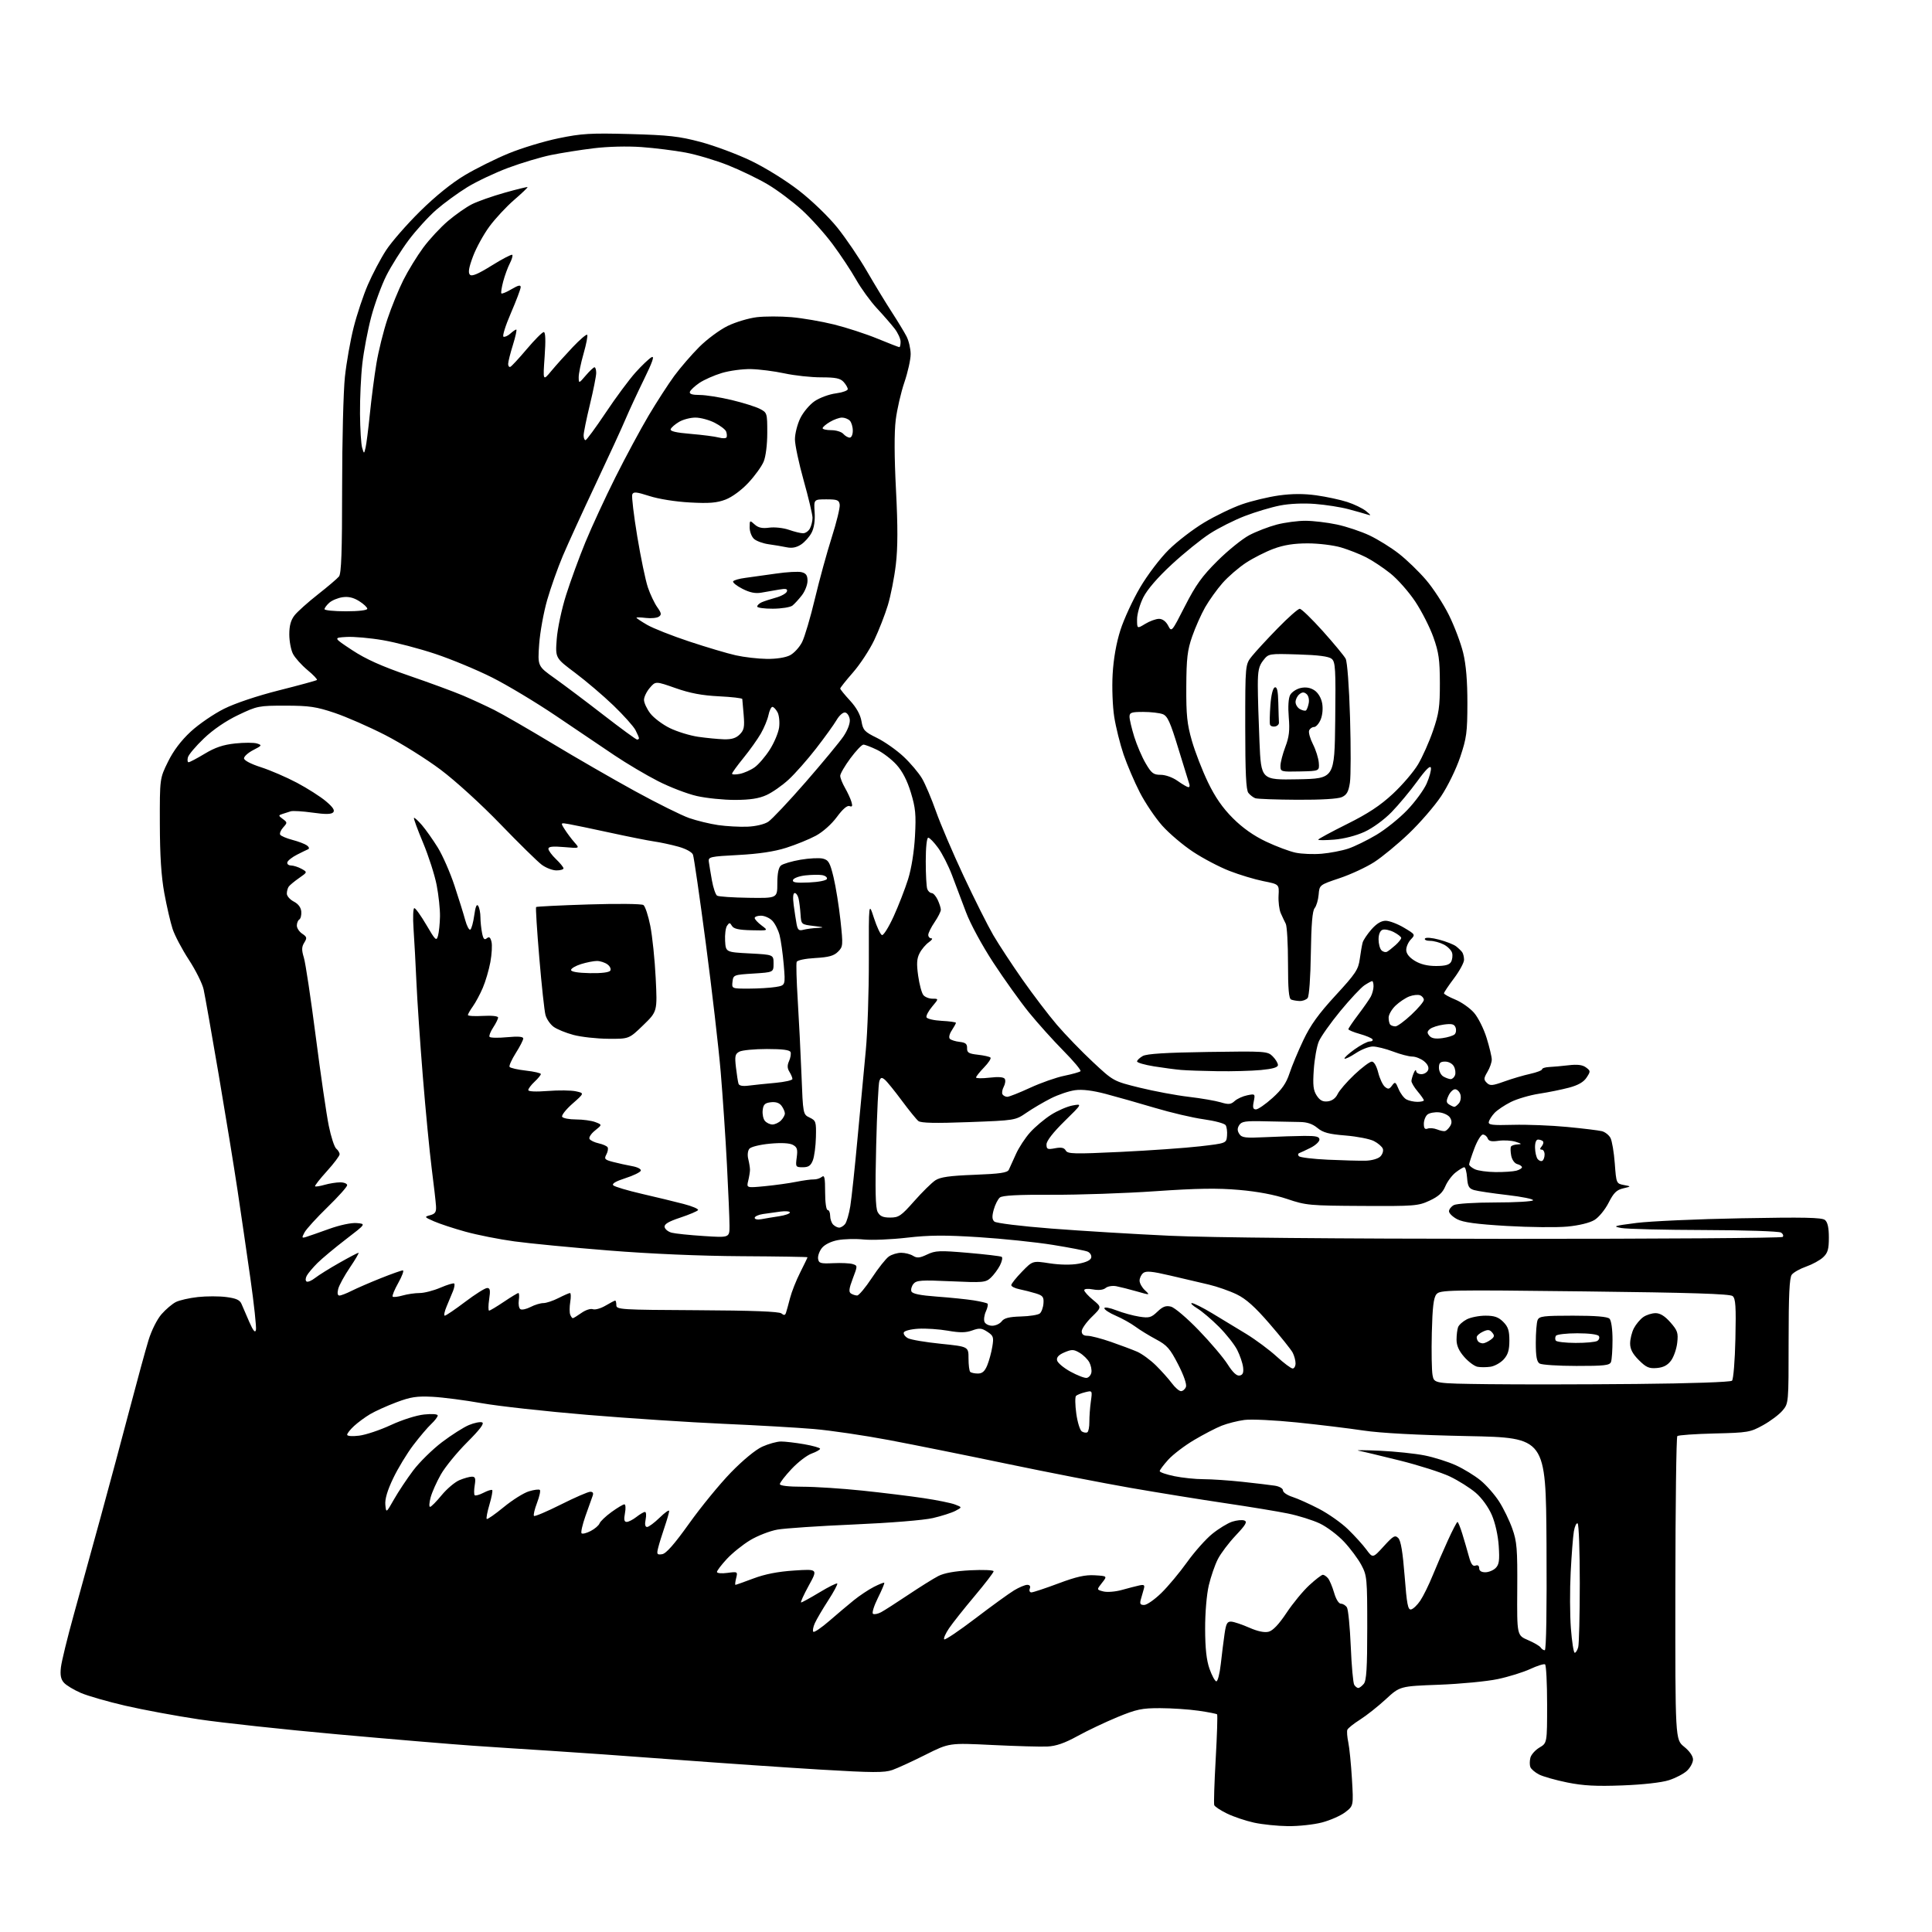 <?xml version="1.0" encoding="UTF-8" standalone="no"?>
<svg 
  version="1.1" 
  xmlns="http://www.w3.org/2000/svg" 
  xmlns:xlink="http://www.w3.org/1999/xlink" 
  xmlns:svg="http://www.w3.org/2000/svg"
  xmlns:rdf="http://www.w3.org/1999/02/22-rdf-syntax-ns#"
  xmlns:cc="http://creativecommons.org/ns#"
  xmlns:dc="http://purl.org/dc/elements/1.1/"
  viewBox="0 0 768 768"
  width="768"
  height="768"
>
<style>svg {background-color: white; }</style>"
<path stroke="none" fill="black" fill-rule="evenodd" d="M512.04,725.92C507.89,725.88 501.80,725.25 498.50,724.53C495.20,723.81 490.38,722.19 487.79,720.93C485.20,719.67 482.90,718.16 482.68,717.57C482.46,716.98 482.72,708.72 483.26,699.21C483.80,689.69 484.05,681.72 483.81,681.48C483.57,681.24 480.26,680.59 476.44,680.04C472.62,679.49 465.76,679.03 461.19,679.02C453.92,679.00 451.80,679.45 444.19,682.58C439.41,684.56 432.27,687.94 428.33,690.11C423.21,692.93 419.79,694.11 416.33,694.27C413.67,694.40 403.81,694.12 394.41,693.66C377.33,692.82 377.33,692.82 367.93,697.53C362.77,700.13 356.83,702.85 354.75,703.59C351.57,704.71 346.99,704.69 326.23,703.45C312.63,702.63 286.43,700.84 268.00,699.45C249.57,698.07 227.53,696.50 219.00,695.98C210.47,695.45 196.53,694.54 188.00,693.95C179.47,693.36 155.18,691.32 134.02,689.41C112.86,687.50 88.11,684.82 79.02,683.46C69.93,682.10 56.80,679.66 49.83,678.05C42.86,676.44 34.90,674.15 32.15,672.97C29.40,671.78 26.38,669.97 25.44,668.93C24.19,667.55 23.86,665.91 24.22,662.77C24.49,660.42 26.77,651.08 29.29,642.00C31.81,632.92 36.64,615.38 40.03,603.00C43.42,590.62 48.62,571.27 51.58,560.00C54.54,548.73 57.90,536.44 59.05,532.70C60.25,528.80 62.46,524.41 64.22,522.40C65.91,520.47 68.47,518.31 69.90,517.58C71.33,516.86 75.28,515.96 78.69,515.59C82.09,515.22 87.19,515.22 90.02,515.60C93.95,516.12 95.37,516.78 96.03,518.39C96.50,519.55 97.88,522.75 99.10,525.50C100.66,529.05 101.43,529.97 101.74,528.67C101.98,527.67 100.99,518.44 99.53,508.17C98.07,497.90 95.76,482.07 94.40,473.00C93.04,463.93 89.66,443.23 86.90,427.00C84.13,410.77 81.45,395.60 80.94,393.29C80.43,390.97 77.79,385.68 75.08,381.53C72.37,377.38 69.45,371.85 68.60,369.24C67.75,366.63 66.27,360.23 65.31,355.00C64.10,348.34 63.57,340.12 63.54,327.48C63.50,309.47 63.50,309.47 66.77,302.83C68.93,298.42 71.99,294.38 75.82,290.83C79.00,287.89 84.95,283.81 89.05,281.76C93.52,279.53 102.30,276.59 111.00,274.40C118.97,272.39 125.72,270.55 125.98,270.31C126.25,270.06 124.55,268.27 122.20,266.33C119.86,264.38 117.28,261.50 116.47,259.94C115.66,258.38 115.00,254.89 115.00,252.18C115.00,248.70 115.61,246.49 117.10,244.59C118.26,243.12 122.43,239.39 126.35,236.31C130.28,233.23 134.06,230.01 134.75,229.16C135.69,227.99 136.00,219.37 136.00,193.85C136.00,175.27 136.50,155.45 137.11,149.79C137.72,144.13 139.27,135.31 140.57,130.19C141.86,125.06 144.41,117.41 146.24,113.18C148.07,108.95 151.32,102.79 153.46,99.50C155.60,96.20 161.69,89.22 166.98,84.00C173.06,78.00 179.60,72.72 184.72,69.67C189.17,67.01 197.03,63.10 202.17,60.99C207.31,58.87 216.24,56.16 222.01,54.97C231.22,53.07 234.70,52.86 250.50,53.29C265.81,53.71 270.00,54.18 278.50,56.44C284.00,57.91 293.00,61.26 298.50,63.90C304.21,66.64 312.41,71.73 317.60,75.76C322.78,79.78 329.36,86.14 332.86,90.49C336.25,94.70 341.54,102.50 344.62,107.82C347.71,113.14 352.14,120.44 354.47,124.02C356.80,127.61 359.45,131.97 360.36,133.72C361.26,135.47 362.00,138.64 362.00,140.78C362.00,142.91 360.88,147.94 359.51,151.97C358.14,156.00 356.59,162.71 356.07,166.90C355.45,171.83 355.49,181.63 356.17,194.79C356.92,209.35 356.90,217.72 356.11,224.42C355.51,229.55 354.07,236.85 352.92,240.63C351.77,244.41 349.33,250.65 347.50,254.50C345.66,258.35 341.88,264.11 339.08,267.31C336.29,270.50 334.00,273.38 334.00,273.70C334.00,274.02 335.75,276.17 337.89,278.49C340.45,281.27 342.00,284.07 342.45,286.68C343.05,290.27 343.63,290.89 348.62,293.34C351.65,294.83 356.39,298.16 359.15,300.74C361.91,303.32 365.23,307.25 366.53,309.47C367.83,311.68 370.31,317.55 372.06,322.50C373.80,327.45 378.74,339.02 383.05,348.22C387.35,357.41 392.66,367.98 394.84,371.72C397.02,375.45 402.25,383.41 406.45,389.41C410.66,395.41 416.83,403.51 420.16,407.41C423.50,411.31 429.91,417.94 434.42,422.15C442.60,429.79 442.60,429.79 453.05,432.37C458.80,433.78 467.55,435.42 472.50,436.00C477.45,436.58 483.19,437.57 485.25,438.19C488.39,439.14 489.28,439.05 490.81,437.67C491.81,436.76 494.06,435.74 495.82,435.39C498.94,434.76 498.99,434.81 498.38,437.88C497.89,440.28 498.10,441.00 499.27,441.00C500.10,441.00 503.05,438.96 505.82,436.47C509.55,433.12 511.31,430.58 512.58,426.72C513.52,423.85 516.00,417.90 518.09,413.50C520.93,407.50 524.13,403.06 530.88,395.72C538.89,387.03 539.96,385.42 540.53,381.22C540.88,378.62 541.40,375.68 541.67,374.68C541.95,373.69 543.53,371.32 545.19,369.43C547.22,367.13 549.08,366.01 550.85,366.02C552.31,366.03 555.57,367.26 558.10,368.77C562.60,371.44 562.66,371.54 560.85,373.42C559.83,374.48 559.00,376.36 559.00,377.59C559.00,379.06 560.16,380.56 562.37,381.92C564.62,383.31 567.42,384.00 570.82,384.00C574.49,384.00 576.16,383.54 576.82,382.36C577.32,381.45 577.52,379.86 577.24,378.82C576.97,377.77 575.48,376.26 573.92,375.46C572.37,374.66 569.93,374.00 568.49,374.00C567.06,374.00 566.13,373.59 566.44,373.09C566.77,372.56 569.13,372.74 572.06,373.52C574.84,374.25 577.87,375.45 578.81,376.17C579.74,376.90 580.83,377.95 581.23,378.50C581.64,379.05 581.98,380.41 581.98,381.53C581.99,382.64 580.20,385.95 578.00,388.88C575.80,391.81 574.00,394.49 574.00,394.85C574.01,395.21 576.02,396.33 578.48,397.34C580.94,398.35 584.29,400.70 585.93,402.57C587.57,404.44 589.83,408.95 590.95,412.59C592.08,416.23 593.00,420.11 593.00,421.20C593.00,422.30 592.23,424.50 591.28,426.09C589.78,428.64 589.75,429.17 591.03,430.44C592.31,431.69 593.21,431.62 598.00,429.90C601.02,428.81 605.64,427.45 608.25,426.88C610.86,426.30 613.00,425.49 613.00,425.06C613.00,424.64 614.24,424.23 615.75,424.16C617.26,424.10 620.75,423.78 623.50,423.46C627.05,423.04 629.06,423.29 630.44,424.31C632.30,425.69 632.31,425.88 630.69,428.35C629.53,430.13 627.33,431.39 623.74,432.35C620.86,433.12 615.49,434.21 611.81,434.77C608.13,435.34 603.07,436.82 600.57,438.07C598.07,439.32 595.16,441.28 594.09,442.42C593.02,443.56 592.00,445.16 591.82,445.96C591.55,447.17 593.16,447.37 601.50,447.14C607.00,446.99 616.67,447.37 622.99,447.98C629.31,448.58 635.51,449.34 636.77,449.66C638.02,449.97 639.56,451.18 640.18,452.33C640.80,453.49 641.57,458.05 641.90,462.46C642.49,470.41 642.53,470.49 645.50,471.06C648.50,471.62 648.50,471.62 645.22,472.40C642.62,473.01 641.44,474.18 639.44,478.12C638.05,480.86 635.54,483.92 633.82,484.96C631.95,486.10 627.67,487.15 623.10,487.58C618.92,487.98 608.08,487.87 599.00,487.34C586.86,486.62 581.64,485.91 579.25,484.66C577.46,483.72 576.00,482.30 576.00,481.51C576.00,480.72 576.87,479.60 577.93,479.04C579.01,478.46 586.29,478.00 594.38,478.00C602.35,478.00 609.12,477.61 609.41,477.14C609.70,476.67 605.12,475.73 599.22,475.05C593.32,474.37 587.38,473.48 586.00,473.08C583.93,472.47 583.45,471.63 583.19,468.17C583.02,465.88 582.52,464.00 582.08,464.00C581.63,464.00 580.07,464.94 578.61,466.09C577.15,467.24 575.31,469.73 574.52,471.61C573.47,474.12 571.81,475.63 568.29,477.27C563.76,479.38 562.30,479.49 541.50,479.38C520.54,479.27 519.13,479.14 511.72,476.63C506.68,474.93 499.95,473.65 492.57,473.01C483.97,472.25 475.87,472.38 459.35,473.52C447.33,474.35 428.81,474.99 418.20,474.94C404.66,474.87 398.47,475.20 397.46,476.03C396.68,476.68 395.58,478.85 395.03,480.84C394.29,483.52 394.35,484.75 395.27,485.59C395.96,486.22 405.88,487.44 418.00,488.38C429.82,489.30 450.98,490.58 465.00,491.23C480.94,491.97 531.22,492.43 599.17,492.46C658.93,492.48 708.19,492.14 708.64,491.70C709.08,491.25 708.78,490.47 707.97,489.96C707.16,489.45 693.52,489.00 677.50,488.96C661.55,488.92 646.70,488.56 644.50,488.15C640.89,487.49 641.46,487.30 650.50,486.14C656.00,485.44 674.77,484.60 692.21,484.28C717.13,483.82 724.26,483.97 725.46,484.97C726.52,485.84 727.00,488.04 727.00,491.95C727.00,496.59 726.58,498.05 724.72,499.79C723.47,500.97 720.43,502.63 717.97,503.49C715.51,504.35 712.94,505.80 712.25,506.72C711.33,507.94 711.00,514.88 711.00,533.11C711.00,557.81 711.00,557.85 708.58,560.72C707.25,562.30 703.77,564.92 700.83,566.54C695.76,569.35 694.82,569.51 681.50,569.83C673.80,570.02 667.17,570.48 666.76,570.87C666.36,571.26 666.01,598.56 665.98,631.54C665.93,691.50 665.93,691.50 669.46,694.35C671.60,696.07 673.00,698.07 673.00,699.42C673.00,700.65 671.93,702.66 670.62,703.89C669.31,705.12 666.05,706.82 663.37,707.67C660.46,708.60 653.02,709.43 644.91,709.73C634.48,710.13 629.38,709.85 622.98,708.56C618.40,707.63 613.35,706.20 611.77,705.38C610.19,704.56 608.65,703.24 608.34,702.45C608.03,701.65 608.04,699.98 608.35,698.74C608.66,697.50 610.29,695.67 611.96,694.68C615.00,692.89 615.00,692.89 615.00,677.50C615.00,669.04 614.63,661.89 614.18,661.61C613.73,661.33 611.08,662.16 608.29,663.46C605.50,664.75 599.68,666.56 595.36,667.47C591.04,668.38 580.52,669.39 572.00,669.71C556.50,670.29 556.50,670.29 550.88,675.47C547.79,678.32 543.19,681.96 540.65,683.57C538.10,685.18 535.83,687.00 535.59,687.62C535.35,688.25 535.52,690.50 535.97,692.63C536.42,694.76 537.07,701.31 537.42,707.18C538.05,717.86 538.05,717.86 534.74,720.39C532.91,721.78 528.76,723.61 525.50,724.46C522.24,725.31 516.19,725.96 512.04,725.92zM539.94,671.00C540.39,671.00 541.37,670.26 542.13,669.35C543.19,668.06 543.50,663.08 543.50,647.10C543.50,627.41 543.40,626.31 541.16,622.11C539.87,619.69 536.78,615.54 534.28,612.87C531.79,610.21 527.45,606.94 524.63,605.60C521.81,604.27 516.12,602.49 512.00,601.65C507.88,600.80 496.62,598.95 487.00,597.53C477.38,596.11 460.50,593.38 449.50,591.47C438.50,589.55 416.45,585.26 400.50,581.93C384.55,578.60 363.40,574.34 353.50,572.47C343.60,570.60 330.10,568.61 323.50,568.05C316.90,567.49 300.70,566.56 287.50,565.98C274.30,565.40 250.00,563.80 233.50,562.43C217.00,561.05 198.10,558.97 191.50,557.79C184.90,556.61 176.11,555.47 171.96,555.25C165.67,554.93 163.28,555.29 157.56,557.44C153.78,558.86 149.08,560.99 147.10,562.17C145.12,563.35 142.26,565.46 140.75,566.85C139.24,568.24 138.00,569.80 138.00,570.33C138.00,570.88 140.01,571.04 142.75,570.70C145.36,570.39 151.04,568.49 155.37,566.48C159.86,564.40 165.54,562.59 168.62,562.28C171.79,561.95 174.00,562.12 174.00,562.69C174.00,563.22 172.83,564.74 171.41,566.08C169.98,567.41 166.77,571.20 164.26,574.50C161.76,577.80 158.17,583.72 156.29,587.66C153.98,592.48 152.97,595.92 153.18,598.16C153.50,601.50 153.50,601.50 156.63,596.00C158.35,592.98 161.79,587.80 164.28,584.50C166.78,581.20 171.91,576.16 175.69,573.29C179.47,570.42 184.29,567.36 186.40,566.48C188.51,565.60 190.87,565.12 191.65,565.42C192.63,565.80 190.81,568.22 185.68,573.35C181.62,577.41 176.93,583.16 175.25,586.12C173.57,589.08 171.73,593.19 171.18,595.25C170.62,597.31 170.52,599.00 170.96,599.00C171.40,599.00 173.46,596.92 175.54,594.38C177.63,591.84 180.82,589.14 182.63,588.38C184.45,587.62 186.68,587.00 187.60,587.00C188.93,587.00 189.15,587.68 188.71,590.41C188.40,592.29 188.40,594.07 188.70,594.37C189.01,594.67 190.59,594.23 192.22,593.39C193.85,592.54 195.40,592.07 195.66,592.33C195.92,592.59 195.43,595.17 194.57,598.07C193.71,600.97 193.22,603.55 193.48,603.81C193.73,604.07 196.77,601.95 200.22,599.12C203.67,596.28 208.19,593.44 210.26,592.82C212.32,592.19 214.28,591.95 214.61,592.28C214.94,592.61 214.42,594.94 213.46,597.46C212.50,599.98 211.96,602.30 212.27,602.60C212.58,602.91 217.38,600.87 222.94,598.08C228.50,595.29 233.76,593.00 234.63,593.00C235.73,593.00 236.01,593.54 235.54,594.75C235.17,595.71 233.90,599.29 232.71,602.69C231.52,606.10 230.83,609.17 231.18,609.51C231.53,609.86 233.15,609.46 234.79,608.61C236.42,607.77 238.02,606.40 238.33,605.58C238.65,604.75 240.79,602.71 243.10,601.04C245.41,599.37 247.70,598.00 248.20,598.00C248.69,598.00 248.80,599.58 248.43,601.50C247.94,604.11 248.12,604.99 249.14,604.98C249.89,604.97 251.62,604.08 253.00,603.00C254.38,601.92 255.89,601.03 256.38,601.02C256.86,601.01 256.98,602.35 256.65,604.00C256.25,605.98 256.45,607.00 257.23,607.00C257.88,607.00 260.12,605.33 262.21,603.30C264.29,601.26 266.00,600.06 266.00,600.64C266.00,601.22 265.17,604.12 264.16,607.09C263.14,610.07 262.00,613.77 261.62,615.32C261.00,617.85 261.17,618.11 263.19,617.82C264.78,617.60 268.01,613.92 273.98,605.57C278.66,599.01 286.11,589.92 290.52,585.37C295.34,580.42 300.34,576.29 303.02,575.07C305.49,573.96 308.81,573.03 310.42,573.02C312.02,573.01 316.19,573.50 319.67,574.10C323.15,574.71 326.00,575.52 326.00,575.90C326.00,576.28 324.48,577.15 322.62,577.82C320.75,578.50 317.15,581.27 314.62,583.98C312.08,586.69 310.00,589.38 310.00,589.96C310.00,590.60 313.43,591.00 319.03,591.00C323.99,591.00 334.68,591.69 342.78,592.54C350.88,593.39 361.84,594.73 367.15,595.53C372.45,596.32 378.08,597.46 379.65,598.07C382.50,599.16 382.50,599.16 379.81,600.58C378.33,601.36 374.28,602.66 370.81,603.46C367.18,604.30 353.87,605.38 339.50,606.00C325.75,606.59 312.04,607.51 309.04,608.04C306.04,608.57 301.16,610.47 298.20,612.25C295.24,614.04 291.06,617.40 288.91,619.73C286.76,622.05 285.00,624.37 285.00,624.88C285.00,625.39 286.87,625.56 289.15,625.25C293.22,624.71 293.28,624.74 292.63,627.35C292.26,628.81 292.14,630.00 292.36,630.00C292.58,630.00 295.79,628.86 299.49,627.47C304.08,625.74 309.24,624.73 315.68,624.31C325.13,623.69 325.13,623.69 321.47,630.34C319.46,634.01 318.11,637.00 318.46,637.00C318.82,637.00 322.09,635.20 325.73,633.01C329.37,630.81 332.56,629.22 332.81,629.48C333.07,629.73 331.44,632.77 329.21,636.22C326.97,639.67 324.59,643.74 323.91,645.25C323.23,646.77 322.96,648.30 323.31,648.65C323.66,649.00 326.49,647.08 329.60,644.39C332.70,641.70 337.10,637.99 339.37,636.15C341.64,634.31 345.23,631.92 347.35,630.83C349.46,629.75 351.34,629.00 351.51,629.18C351.68,629.36 350.54,632.08 348.97,635.23C347.40,638.38 346.53,641.21 347.04,641.52C347.54,641.84 348.98,641.55 350.23,640.89C351.48,640.23 356.32,637.12 361.00,633.99C365.68,630.86 371.07,627.49 372.99,626.50C375.32,625.30 379.60,624.53 385.74,624.21C390.84,623.95 394.99,624.13 394.98,624.61C394.97,625.10 391.55,629.55 387.39,634.50C383.22,639.45 378.67,645.20 377.26,647.27C375.86,649.34 374.99,651.32 375.34,651.67C375.68,652.02 381.26,648.27 387.73,643.34C394.20,638.41 401.13,633.39 403.12,632.19C405.11,630.99 407.46,630.00 408.34,630.00C409.35,630.00 409.73,630.55 409.36,631.50C409.04,632.33 409.33,633.00 410.00,633.00C410.67,633.00 415.49,631.40 420.70,629.45C427.90,626.75 431.38,625.97 435.19,626.20C440.20,626.50 440.20,626.50 438.05,629.22C435.90,631.94 435.90,631.94 438.64,632.63C440.15,633.00 443.43,632.74 445.94,632.03C448.45,631.33 451.56,630.52 452.86,630.24C454.80,629.82 455.13,630.06 454.69,631.61C454.40,632.65 453.87,634.51 453.51,635.75C453.00,637.54 453.27,638.00 454.82,638.00C455.89,638.00 458.96,635.86 461.64,633.25C464.32,630.64 468.92,625.12 471.87,621.00C474.82,616.88 479.32,611.81 481.87,609.75C484.42,607.68 487.98,605.50 489.79,604.90C491.60,604.31 493.80,604.09 494.67,604.43C495.92,604.91 495.20,606.15 491.24,610.34C488.48,613.26 485.27,617.51 484.11,619.79C482.94,622.07 481.33,626.76 480.51,630.22C479.66,633.83 479.04,641.17 479.06,647.50C479.08,655.24 479.59,659.94 480.79,663.36C481.73,666.03 482.95,668.28 483.50,668.36C484.05,668.44 484.85,665.35 485.28,661.50C485.70,657.65 486.38,652.25 486.78,649.50C487.38,645.34 487.84,644.52 489.50,644.63C490.60,644.71 493.80,645.79 496.62,647.03C499.94,648.49 502.63,649.06 504.29,648.64C505.99,648.21 508.37,645.71 511.40,641.15C513.91,637.38 517.98,632.43 520.46,630.15C522.93,627.87 525.36,626.00 525.86,626.00C526.35,626.00 527.27,626.63 527.91,627.39C528.54,628.16 529.63,630.74 530.33,633.14C531.07,635.71 532.18,637.50 533.04,637.50C533.84,637.50 534.92,638.17 535.43,638.98C535.94,639.80 536.62,646.77 536.95,654.48C537.27,662.19 537.89,669.06 538.33,669.75C538.76,670.44 539.49,671.00 539.94,671.00zM625.98,657.00C626.41,657.00 627.04,655.99 627.37,654.75C627.70,653.51 627.98,642.06 627.99,629.31C627.99,616.55 627.61,605.88 627.13,605.58C626.65,605.28 625.98,606.72 625.63,608.77C625.29,610.82 624.72,618.12 624.37,625.00C624.01,631.88 624.05,641.89 624.45,647.25C624.86,652.61 625.54,657.00 625.98,657.00zM614.07,656.00C614.66,656.00 614.92,640.01 614.76,613.75C614.50,571.50 614.50,571.50 583.50,570.87C563.47,570.46 548.79,569.68 542.00,568.66C536.23,567.79 524.31,566.34 515.53,565.44C506.75,564.54 497.37,564.09 494.68,564.45C492.00,564.80 487.93,565.83 485.65,566.73C483.37,567.63 478.42,570.20 474.65,572.44C470.88,574.67 466.27,578.19 464.40,580.25C462.53,582.32 461.00,584.36 461.00,584.80C461.00,585.24 463.61,586.14 466.81,586.80C470.01,587.46 475.22,588.00 478.39,588.00C481.56,588.00 488.51,588.47 493.83,589.04C499.15,589.61 504.96,590.31 506.75,590.58C508.60,590.87 510.00,591.68 510.00,592.47C510.00,593.23 511.69,594.38 513.75,595.04C515.81,595.70 520.56,597.83 524.29,599.77C528.03,601.71 533.22,605.36 535.83,607.90C538.45,610.43 541.74,614.06 543.15,615.97C545.71,619.44 545.71,619.44 550.04,614.69C553.85,610.51 554.54,610.11 555.84,611.41C556.86,612.43 557.62,616.99 558.36,626.47C559.23,637.70 559.67,640.02 560.92,639.78C561.75,639.62 563.40,638.05 564.58,636.29C565.76,634.54 567.98,630.04 569.50,626.30C571.02,622.56 573.76,616.24 575.59,612.25C577.41,608.26 579.11,605.00 579.37,605.00C579.63,605.00 580.50,607.14 581.30,609.75C582.10,612.36 583.28,616.39 583.91,618.71C584.74,621.75 585.46,622.76 586.53,622.35C587.45,622.00 588.00,622.39 588.00,623.39C588.00,624.43 588.86,625.00 590.43,625.00C591.76,625.00 593.62,624.24 594.55,623.31C595.92,621.94 596.15,620.28 595.77,614.56C595.49,610.33 594.38,605.38 593.01,602.21C591.65,599.08 589.04,595.47 586.61,593.39C584.35,591.46 579.74,588.55 576.36,586.94C572.99,585.33 563.99,582.46 556.36,580.56C548.74,578.67 541.38,576.91 540.00,576.66C538.62,576.40 542.45,576.42 548.50,576.69C554.55,576.97 562.57,577.81 566.33,578.56C570.08,579.31 575.68,581.08 578.76,582.49C581.84,583.90 586.25,586.60 588.55,588.49C590.86,590.38 594.17,594.15 595.91,596.86C597.66,599.58 600.02,604.43 601.16,607.65C603.00,612.82 603.23,615.63 603.13,631.79C603.01,650.08 603.01,650.08 607.40,651.96C609.81,652.99 612.08,654.32 612.45,654.92C612.82,655.51 613.55,656.00 614.07,656.00zM432.24,569.35C432.70,569.07 433.06,567.19 433.04,565.17C433.03,563.15 433.29,559.53 433.63,557.11C434.24,552.72 434.24,552.72 431.37,553.43C429.79,553.82 428.16,554.47 427.74,554.88C427.32,555.29 427.36,558.45 427.84,561.91C428.31,565.37 429.31,568.57 430.05,569.03C430.79,569.49 431.78,569.64 432.24,569.35zM469.47,553.00C470.19,553.00 471.08,552.24 471.43,551.32C471.82,550.31 470.58,546.74 468.33,542.37C465.10,536.08 463.90,534.73 459.55,532.41C456.77,530.93 453.06,528.65 451.30,527.34C449.53,526.04 446.05,524.09 443.55,523.02C441.05,521.95 439.00,520.61 439.00,520.05C439.00,519.47 441.06,519.83 443.75,520.87C446.36,521.89 450.48,523.02 452.91,523.39C456.80,524.00 457.63,523.77 460.09,521.41C462.23,519.36 463.47,518.90 465.48,519.41C466.92,519.77 471.89,523.99 476.52,528.80C481.16,533.60 486.32,539.69 488.00,542.34C490.05,545.57 491.61,547.03 492.77,546.80C494.05,546.55 494.41,545.69 494.15,543.49C493.95,541.85 492.89,538.75 491.79,536.58C490.68,534.42 487.41,530.28 484.52,527.39C481.63,524.50 477.74,521.20 475.88,520.07C474.02,518.93 473.09,518.01 473.80,518.00C474.52,518.00 478.12,519.80 481.80,522.01C485.49,524.22 491.61,527.93 495.41,530.26C499.21,532.59 504.65,536.64 507.50,539.25C510.36,541.86 513.21,544.00 513.85,544.00C514.48,544.00 515.00,543.07 515.00,541.93C515.00,540.80 514.48,538.89 513.85,537.68C513.22,536.48 509.10,531.34 504.71,526.26C498.88,519.51 495.34,516.34 491.61,514.53C488.80,513.17 483.80,511.42 480.50,510.64C477.20,509.86 470.31,508.25 465.18,507.05C457.90,505.34 455.55,505.13 454.43,506.06C453.64,506.71 453.00,508.07 453.00,509.08C453.00,510.09 453.96,511.81 455.13,512.90C457.25,514.89 457.25,514.89 451.88,513.35C448.92,512.50 445.26,511.58 443.74,511.29C442.22,511.00 440.32,511.32 439.50,512.00C438.57,512.77 436.73,512.98 434.51,512.57C432.45,512.18 431.00,512.31 431.00,512.88C431.00,513.42 432.57,515.15 434.49,516.73C437.98,519.61 437.98,519.61 433.99,523.51C431.80,525.65 430.00,528.21 430.00,529.20C430.00,530.42 430.75,531.00 432.32,531.00C433.60,531.00 437.77,532.08 441.57,533.40C445.38,534.72 450.07,536.48 452.00,537.31C453.93,538.15 457.30,540.61 459.50,542.78C461.70,544.95 464.55,548.14 465.83,549.86C467.11,551.59 468.74,553.00 469.47,553.00zM650.50,550.15C671.96,549.95 687.92,549.40 688.50,548.85C689.05,548.33 689.66,540.86 689.85,532.16C690.14,519.33 689.93,516.19 688.75,515.21C687.69,514.33 672.24,513.84 629.90,513.35C575.29,512.71 572.43,512.77 571.00,514.49C569.87,515.85 569.42,519.65 569.17,529.81C568.99,537.25 569.12,544.82 569.46,546.64C570.08,549.96 570.08,549.96 591.79,550.23C603.73,550.38 630.15,550.34 650.50,550.15zM431.99,547.73C432.81,547.59 433.64,546.64 433.84,545.61C434.04,544.58 433.67,542.75 433.02,541.54C432.37,540.33 430.64,538.63 429.17,537.76C426.82,536.37 426.07,536.35 423.17,537.57C420.89,538.53 419.95,539.52 420.19,540.73C420.37,541.71 422.77,543.73 425.51,545.24C428.26,546.75 431.17,547.87 431.99,547.73zM388.72,546.00C390.47,546.00 391.46,545.13 392.44,542.75C393.17,540.96 394.09,537.62 394.46,535.32C395.09,531.54 394.90,530.98 392.49,529.40C390.22,527.92 389.34,527.84 386.48,528.87C383.94,529.79 381.61,529.82 376.81,528.98C373.33,528.37 368.05,528.02 365.07,528.19C362.05,528.36 359.49,529.02 359.27,529.68C359.05,530.33 359.80,531.36 360.92,531.96C362.05,532.56 367.92,533.56 373.98,534.17C385.00,535.30 385.00,535.30 385.00,539.98C385.00,542.56 385.30,544.97 385.67,545.33C386.03,545.70 387.41,546.00 388.72,546.00zM592.50,543.30C590.85,543.54 588.51,543.55 587.30,543.31C586.09,543.07 583.72,541.31 582.05,539.40C579.94,537.00 579.00,534.89 579.00,532.55C579.00,530.69 579.28,528.44 579.62,527.54C579.96,526.65 581.52,525.27 583.07,524.46C584.63,523.66 587.97,523.00 590.50,523.00C594.04,523.00 595.65,523.56 597.55,525.45C599.50,527.40 600.00,528.93 600.00,532.90C600.00,536.67 599.45,538.49 597.75,540.37C596.51,541.73 594.15,543.05 592.50,543.30zM658.61,543.81C655.52,544.07 654.36,543.56 651.46,540.66C648.98,538.18 648.00,536.31 648.00,534.05C648.00,532.32 648.67,529.60 649.49,528.01C650.32,526.42 651.99,524.42 653.22,523.56C654.44,522.70 656.65,522.00 658.12,522.00C659.95,522.00 661.81,523.16 664.01,525.66C666.86,528.91 667.17,529.83 666.72,533.78C666.45,536.23 665.34,539.41 664.26,540.86C662.88,542.72 661.21,543.59 658.61,543.81zM626.64,542.98C619.41,542.98 612.83,542.54 612.00,542.02C610.89,541.32 610.50,539.18 610.50,533.79C610.50,529.78 610.82,525.71 611.22,524.75C611.85,523.21 613.51,523.00 625.27,523.00C634.30,523.00 638.99,523.39 639.80,524.20C640.51,524.91 641.00,528.34 641.00,532.62C641.00,536.59 640.73,540.55 640.39,541.42C639.88,542.75 637.71,543.00 626.64,542.98zM589.48,534.00C590.10,534.00 591.47,533.37 592.52,532.61C594.08,531.47 594.20,530.94 593.18,529.72C592.18,528.51 591.45,528.44 589.48,529.36C588.12,529.99 587.01,530.99 587.01,531.58C587.00,532.18 587.30,532.97 587.67,533.33C588.03,533.70 588.85,534.00 589.48,534.00zM626.30,533.83C630.32,533.85 634.20,533.49 634.93,533.04C635.66,532.59 635.95,531.72 635.57,531.11C635.16,530.45 631.70,530.00 627.00,530.00C622.66,530.00 618.84,530.45 618.50,531.00C618.16,531.55 618.13,532.41 618.44,532.90C618.75,533.40 622.28,533.82 626.30,533.83zM394.41,527.00C395.77,527.00 397.47,526.21 398.19,525.25C399.17,523.95 401.11,523.46 405.81,523.32C409.28,523.23 412.67,522.69 413.34,522.13C414.01,521.57 414.67,519.78 414.79,518.14C414.99,515.57 414.57,515.02 411.76,514.15C409.97,513.60 407.04,512.85 405.25,512.49C403.46,512.13 402.00,511.40 402.00,510.86C402.00,510.32 403.91,507.92 406.25,505.52C410.50,501.15 410.50,501.15 417.24,502.19C421.36,502.82 425.84,502.88 428.73,502.35C431.83,501.78 433.58,500.93 433.79,499.87C433.96,498.98 433.29,497.92 432.30,497.52C431.31,497.12 425.10,495.92 418.50,494.86C411.90,493.79 398.70,492.41 389.18,491.80C375.54,490.93 369.44,490.97 360.52,492.00C354.28,492.72 346.55,493.04 343.34,492.72C340.13,492.39 335.49,492.51 333.04,492.97C330.35,493.48 327.84,494.71 326.74,496.07C325.73,497.32 325.04,499.25 325.20,500.37C325.47,502.17 326.13,502.37 331.24,502.13C334.39,501.98 337.87,502.14 338.96,502.49C340.94,503.12 340.94,503.14 338.99,508.26C337.49,512.22 337.32,513.59 338.27,514.19C338.95,514.62 340.05,514.98 340.73,514.98C341.40,514.99 344.04,511.84 346.58,507.99C349.12,504.13 352.15,500.31 353.32,499.49C354.49,498.67 356.70,498.00 358.24,498.00C359.77,498.00 361.90,498.54 362.96,499.21C364.53,500.19 365.59,500.09 368.55,498.68C371.82,497.12 373.48,497.05 384.78,498.02C391.70,498.62 397.73,499.33 398.18,499.61C398.63,499.89 398.31,501.42 397.49,503.03C396.66,504.63 395.01,506.84 393.83,507.94C391.82,509.81 390.77,509.91 378.08,509.33C366.24,508.79 364.31,508.92 363.13,510.34C362.39,511.24 362.01,512.59 362.30,513.34C362.67,514.30 365.74,514.93 372.41,515.42C377.69,515.80 384.26,516.48 387.02,516.91C389.78,517.35 392.27,517.94 392.56,518.22C392.84,518.51 392.55,519.90 391.91,521.31C391.26,522.72 391.01,524.58 391.34,525.44C391.67,526.30 393.05,527.00 394.41,527.00zM227.70,524.00C227.97,524.00 229.51,523.06 231.13,521.91C232.76,520.75 234.78,520.09 235.67,520.43C236.55,520.76 238.81,520.13 240.69,519.02C242.57,517.91 244.31,517.00 244.56,517.00C244.80,517.00 245.00,517.83 245.00,518.84C245.00,520.57 246.69,520.68 277.14,520.83C299.09,520.94 309.72,521.35 310.63,522.11C311.64,522.95 312.09,522.88 312.44,521.86C312.69,521.11 313.42,518.49 314.05,516.03C314.68,513.56 316.50,508.96 318.10,505.80C319.69,502.64 321.00,499.93 321.00,499.78C321.00,499.63 309.18,499.44 294.75,499.36C278.31,499.27 258.60,498.42 242.00,497.09C227.43,495.93 210.55,494.30 204.50,493.47C198.45,492.65 189.68,490.91 185.00,489.61C180.32,488.32 174.70,486.46 172.50,485.49C168.65,483.80 168.59,483.71 171.00,483.06C173.01,482.52 173.47,481.81 173.32,479.44C173.23,477.82 172.46,471.10 171.61,464.50C170.77,457.90 169.18,441.48 168.09,428.00C167.00,414.52 165.85,397.65 165.54,390.50C165.22,383.35 164.71,373.79 164.39,369.25C164.08,364.71 164.22,361.00 164.70,361.00C165.19,361.00 167.35,364.02 169.51,367.71C173.11,373.86 173.49,374.21 174.12,371.96C174.49,370.61 174.85,367.18 174.90,364.34C174.96,361.50 174.36,355.87 173.58,351.84C172.79,347.80 170.36,340.23 168.17,335.00C165.98,329.77 164.35,325.33 164.55,325.12C164.75,324.92 166.17,326.20 167.71,327.98C169.24,329.76 172.08,333.78 174.02,336.90C175.95,340.03 178.94,346.84 180.66,352.04C182.38,357.24 184.31,363.43 184.94,365.78C185.58,368.13 186.48,369.82 186.96,369.53C187.43,369.24 188.13,366.69 188.52,363.87C189.00,360.38 189.50,359.18 190.10,360.12C190.58,360.88 190.98,362.91 190.98,364.62C190.99,366.34 191.28,369.16 191.63,370.89C192.10,373.27 192.56,373.78 193.51,372.99C194.45,372.21 194.92,372.56 195.37,374.35C195.71,375.67 195.50,379.31 194.93,382.44C194.35,385.57 193.00,390.17 191.92,392.68C190.85,395.18 189.08,398.49 187.99,400.02C186.89,401.55 186.00,403.12 186.00,403.49C186.00,403.87 188.70,404.03 192.00,403.84C195.57,403.64 198.00,403.91 198.00,404.50C197.99,405.05 197.12,406.82 196.05,408.44C194.99,410.05 194.33,411.72 194.59,412.15C194.85,412.57 197.98,412.65 201.53,412.31C205.97,411.90 208.00,412.06 208.00,412.82C208.00,413.43 206.66,416.04 205.03,418.61C203.40,421.19 202.29,423.66 202.56,424.10C202.84,424.54 205.75,425.21 209.03,425.58C212.31,425.95 215.00,426.57 215.00,426.95C215.00,427.34 213.88,428.71 212.50,430.00C211.12,431.29 210.00,432.78 210.00,433.32C210.00,433.91 212.99,434.05 217.75,433.68C222.01,433.34 227.04,433.40 228.91,433.81C232.32,434.55 232.32,434.55 227.57,438.73C224.96,441.03 223.12,443.38 223.47,443.95C223.83,444.53 226.31,445.00 228.99,445.00C231.68,445.00 235.11,445.47 236.64,446.05C239.40,447.10 239.40,447.10 236.54,449.39C234.97,450.64 233.98,452.16 234.35,452.76C234.72,453.36 236.36,454.14 238.00,454.50C239.64,454.86 241.23,455.56 241.53,456.06C241.84,456.55 241.62,457.85 241.03,458.94C240.09,460.70 240.39,461.03 243.74,461.90C245.81,462.44 249.21,463.18 251.29,463.56C253.43,463.94 254.93,464.73 254.72,465.37C254.52,465.99 251.76,467.33 248.58,468.35C244.77,469.57 243.14,470.54 243.79,471.19C244.33,471.73 249.44,473.25 255.14,474.57C260.84,475.88 268.31,477.69 271.74,478.59C275.17,479.48 277.76,480.58 277.48,481.03C277.20,481.48 274.03,482.82 270.43,484.02C265.68,485.60 263.97,486.63 264.20,487.78C264.36,488.65 265.62,489.65 267.00,490.02C268.38,490.38 274.11,490.98 279.75,491.34C290.00,492.01 290.00,492.01 289.99,487.26C289.99,484.64 289.53,473.73 288.97,463.00C288.42,452.27 287.29,435.62 286.48,426.00C285.66,416.38 283.00,393.43 280.57,375.00C278.14,356.57 275.84,340.71 275.47,339.75C275.07,338.72 272.66,337.40 269.64,336.56C266.81,335.78 262.48,334.84 260.00,334.49C257.52,334.13 249.65,332.56 242.50,331.00C235.35,329.45 227.99,327.91 226.14,327.59C222.77,327.00 222.77,327.00 224.52,329.75C225.48,331.26 227.22,333.57 228.38,334.89C230.50,337.27 230.50,337.27 224.25,336.73C219.71,336.34 218.00,336.52 218.00,337.41C218.00,338.08 219.35,339.92 221.00,341.50C222.65,343.08 224.00,344.74 224.00,345.19C224.00,345.63 222.74,346.00 221.19,346.00C219.65,346.00 217.02,344.99 215.35,343.75C213.68,342.51 206.31,335.27 198.96,327.66C191.33,319.75 181.13,310.46 175.17,305.98C169.43,301.67 159.51,295.47 153.12,292.19C146.73,288.92 137.68,284.95 133.00,283.38C125.71,280.93 122.94,280.52 113.50,280.51C102.86,280.50 102.25,280.62 94.71,284.22C89.80,286.56 84.74,290.01 81.06,293.53C77.84,296.60 74.98,299.98 74.70,301.05C74.42,302.12 74.54,303.00 74.97,303.00C75.40,303.00 78.29,301.48 81.38,299.62C85.50,297.13 88.71,296.05 93.47,295.54C97.03,295.16 100.94,295.16 102.16,295.55C104.24,296.21 104.15,296.38 100.69,298.15C98.66,299.20 97.00,300.67 97.00,301.44C97.00,302.27 99.70,303.69 103.75,304.99C107.46,306.18 113.90,308.97 118.06,311.17C122.22,313.38 127.40,316.68 129.56,318.51C132.39,320.90 133.20,322.15 132.43,322.94C131.66,323.73 129.32,323.75 124.23,323.03C120.31,322.48 116.41,322.24 115.55,322.51C114.70,322.78 113.21,323.26 112.25,323.57C110.62,324.10 110.63,324.24 112.42,325.56C114.26,326.91 114.26,327.05 112.57,328.92C111.60,330.00 111.07,331.30 111.39,331.81C111.70,332.33 113.89,333.25 116.23,333.87C118.58,334.48 121.17,335.47 122.00,336.06C122.83,336.67 123.06,337.34 122.50,337.58C121.95,337.81 119.95,338.79 118.06,339.75C116.17,340.71 114.44,342.06 114.23,342.75C114.01,343.44 114.66,344.02 115.67,344.04C116.67,344.05 118.57,344.66 119.87,345.38C122.24,346.70 122.24,346.70 118.87,349.05C117.02,350.34 115.17,351.88 114.77,352.45C114.36,353.03 114.02,354.28 114.02,355.22C114.01,356.17 115.25,357.59 116.77,358.38C118.57,359.31 119.62,360.72 119.76,362.36C119.87,363.76 119.53,365.17 118.98,365.51C118.44,365.84 118.00,366.94 118.00,367.94C118.00,368.94 118.96,370.39 120.14,371.17C122.02,372.42 122.11,372.85 120.95,374.71C119.90,376.40 119.86,377.62 120.79,380.67C121.44,382.77 123.56,396.88 125.51,412.00C127.46,427.12 129.79,443.10 130.69,447.50C131.58,451.90 132.92,456.00 133.66,456.61C134.40,457.22 135.00,458.23 135.00,458.85C135.00,459.47 132.72,462.50 129.93,465.58C127.14,468.66 125.03,471.36 125.24,471.58C125.46,471.79 127.17,471.52 129.06,470.98C130.94,470.44 133.73,470.00 135.24,470.00C136.76,470.00 138.00,470.51 138.00,471.14C138.00,471.77 134.47,475.71 130.16,479.90C125.85,484.09 121.75,488.59 121.05,489.91C119.90,492.06 119.95,492.24 121.64,491.72C122.66,491.41 126.79,489.97 130.81,488.52C135.13,486.97 139.64,486.01 141.81,486.19C145.50,486.50 145.50,486.50 137.50,492.64C133.10,496.02 128.01,500.26 126.19,502.07C124.37,503.88 122.46,506.15 121.94,507.12C121.40,508.13 121.37,509.11 121.88,509.43C122.37,509.73 123.90,509.08 125.28,507.99C126.67,506.90 130.98,504.21 134.87,502.01C138.76,499.80 142.19,498.00 142.51,498.00C142.82,498.00 141.28,500.64 139.09,503.87C136.90,507.10 134.81,510.92 134.44,512.37C134.02,514.07 134.19,515.00 134.93,515.00C135.56,515.00 137.75,514.15 139.79,513.12C141.83,512.09 147.02,509.84 151.33,508.12C155.63,506.40 159.59,505.00 160.13,505.00C160.67,505.00 159.86,507.23 158.34,509.94C156.81,512.66 155.80,515.13 156.09,515.43C156.39,515.72 158.17,515.52 160.06,514.98C161.94,514.44 164.98,514.00 166.81,514.00C168.63,514.00 172.36,513.04 175.10,511.86C177.83,510.69 180.28,509.95 180.56,510.23C180.83,510.50 180.63,511.80 180.12,513.11C179.60,514.43 178.45,517.19 177.57,519.25C176.69,521.31 176.35,523.00 176.81,523.00C177.27,523.00 180.92,520.52 184.91,517.50C188.90,514.48 192.83,512.00 193.65,512.00C194.83,512.00 194.99,512.89 194.45,516.50C194.08,518.98 194.07,521.00 194.43,521.00C194.79,521.00 197.42,519.42 200.28,517.50C203.13,515.58 205.74,514.00 206.06,514.00C206.39,514.00 206.46,515.30 206.23,516.88C206.00,518.47 206.29,520.06 206.87,520.42C207.46,520.79 209.28,520.39 210.92,519.54C212.56,518.69 214.84,518.00 215.99,518.00C217.14,518.00 219.84,517.10 222.00,516.00C224.16,514.90 226.22,514.00 226.59,514.00C226.96,514.00 227.00,515.60 226.68,517.56C226.37,519.51 226.36,521.76 226.66,522.56C226.96,523.35 227.43,524.00 227.70,524.00zM333.58,488.00C334.23,488.00 335.28,487.37 335.91,486.60C336.55,485.84 337.49,482.62 338.01,479.45C338.52,476.29 339.83,463.98 340.92,452.10C342.01,440.22 343.47,424.65 344.17,417.50C344.86,410.35 345.41,394.15 345.38,381.50C345.33,358.50 345.33,358.50 347.41,364.93C348.56,368.46 349.99,371.51 350.60,371.71C351.20,371.90 353.29,368.56 355.24,364.28C357.19,360.00 359.77,353.35 360.98,349.50C362.31,345.23 363.38,338.55 363.72,332.38C364.19,323.79 363.94,321.17 362.09,315.09C360.64,310.30 358.74,306.61 356.39,304.01C354.46,301.87 350.96,299.19 348.62,298.06C346.28,296.93 343.85,296.00 343.22,296.00C342.58,296.00 340.25,298.46 338.03,301.46C335.81,304.46 334.00,307.58 334.00,308.40C334.00,309.22 334.85,311.37 335.90,313.19C336.94,315.01 338.10,317.51 338.46,318.74C338.97,320.45 338.78,320.85 337.69,320.44C336.77,320.08 334.97,321.64 332.68,324.75C330.58,327.61 327.12,330.70 324.30,332.22C321.66,333.64 316.35,335.80 312.50,337.02C307.77,338.52 301.61,339.44 293.50,339.87C282.26,340.46 281.52,340.63 281.76,342.50C281.91,343.60 282.46,346.94 282.99,349.93C283.52,352.91 284.45,355.66 285.06,356.04C285.67,356.42 291.31,356.80 297.59,356.89C309.00,357.06 309.00,357.06 309.00,351.15C309.00,347.21 309.48,344.84 310.45,344.04C311.25,343.38 314.75,342.35 318.23,341.75C321.71,341.16 325.71,340.96 327.14,341.32C329.36,341.88 329.95,342.91 331.35,348.73C332.25,352.46 333.48,360.17 334.10,365.87C335.17,375.83 335.13,376.32 333.11,378.33C331.48,379.96 329.44,380.52 324.07,380.83C320.08,381.05 316.94,381.71 316.69,382.38C316.44,383.01 316.63,389.83 317.11,397.52C317.59,405.21 318.26,418.59 318.60,427.25C319.21,442.99 319.21,442.99 321.86,444.26C324.34,445.46 324.49,445.92 324.34,452.02C324.26,455.58 323.71,459.74 323.12,461.25C322.29,463.38 321.39,464.00 319.12,464.00C316.29,464.00 316.21,463.87 316.71,460.10C317.15,456.86 316.88,456.01 315.16,455.09C313.84,454.38 310.54,454.21 306.05,454.63C302.10,455.00 298.52,455.88 297.89,456.64C297.24,457.42 297.05,459.15 297.45,460.74C297.82,462.26 298.13,464.18 298.13,465.00C298.13,465.82 297.81,467.79 297.43,469.37C296.72,472.23 296.72,472.23 304.11,471.52C308.18,471.12 313.75,470.35 316.50,469.79C319.25,469.24 322.38,468.81 323.45,468.84C324.53,468.88 325.99,468.42 326.70,467.83C327.74,466.97 328.00,468.16 328.00,473.88C328.00,477.96 328.43,481.00 329.00,481.00C329.55,481.00 330.00,482.04 330.00,483.30C330.00,484.56 330.54,486.14 331.20,486.80C331.86,487.46 332.93,488.00 333.58,488.00zM302.75,484.63C304.26,484.34 307.41,483.82 309.75,483.47C312.09,483.11 314.00,482.44 314.00,481.97C314.00,481.51 312.31,481.35 310.25,481.62C308.19,481.89 305.04,482.33 303.25,482.60C301.46,482.87 300.00,483.56 300.00,484.12C300.00,484.71 301.18,484.93 302.75,484.63zM353.86,484.00C357.27,484.00 358.22,483.35 363.43,477.45C366.61,473.85 370.38,470.14 371.81,469.20C373.79,467.90 377.46,467.38 387.35,467.00C397.51,466.61 400.45,466.18 401.02,465.00C401.41,464.18 402.69,461.38 403.84,458.79C404.99,456.20 407.55,452.29 409.52,450.11C411.49,447.93 415.22,444.79 417.80,443.15C420.39,441.50 424.25,439.83 426.38,439.44C430.26,438.73 430.26,438.73 423.13,445.73C418.62,450.16 416.00,453.54 416.00,454.92C416.00,456.85 416.38,457.02 419.40,456.45C421.91,455.98 423.02,456.22 423.66,457.36C424.42,458.72 426.97,458.78 445.51,457.90C457.05,457.34 471.23,456.35 477.00,455.68C487.50,454.46 487.50,454.46 487.76,451.48C487.90,449.84 487.66,447.95 487.21,447.27C486.77,446.59 482.86,445.54 478.52,444.94C474.18,444.34 465.43,442.29 459.07,440.39C452.71,438.50 443.94,436.01 439.58,434.86C434.31,433.47 430.22,432.97 427.34,433.37C424.96,433.69 420.65,435.15 417.76,436.61C414.87,438.07 410.50,440.64 408.05,442.32C403.60,445.37 403.60,445.37 385.05,446.06C371.84,446.56 366.09,446.43 365.08,445.63C364.30,445.01 361.32,441.34 358.46,437.48C355.60,433.62 352.58,429.90 351.75,429.21C350.50,428.17 350.11,428.26 349.56,429.71C349.19,430.68 348.61,442.29 348.29,455.52C347.85,473.16 348.01,480.15 348.88,481.78C349.79,483.47 350.97,484.00 353.86,484.00zM594.50,465.92C597.80,465.95 601.51,465.70 602.75,465.37C603.99,465.04 605.00,464.42 605.00,464.00C605.00,463.58 604.16,463.01 603.14,462.75C602.07,462.47 601.05,461.04 600.73,459.39C600.43,457.81 600.39,456.17 600.65,455.76C600.91,455.34 602.10,454.96 603.31,454.91C605.08,454.84 604.92,454.65 602.50,453.88C600.85,453.36 597.80,453.18 595.72,453.48C592.91,453.89 591.80,453.65 591.37,452.52C591.05,451.68 590.19,451.00 589.46,451.00C588.74,451.00 587.21,453.49 586.07,456.54C584.93,459.58 584.00,462.44 584.00,462.88C584.00,463.33 585.01,464.18 586.25,464.78C587.49,465.38 591.20,465.89 594.50,465.92zM542.82,461.40C545.28,461.34 547.81,460.62 548.71,459.72C549.57,458.86 550.01,457.47 549.69,456.63C549.37,455.79 547.78,454.42 546.16,453.59C544.55,452.75 539.46,451.76 534.86,451.38C528.21,450.84 525.93,450.23 523.70,448.38C521.77,446.77 519.59,446.04 516.70,446.01C514.39,445.99 508.27,445.87 503.11,445.74C495.09,445.53 493.56,445.76 492.61,447.25C491.81,448.53 491.81,449.47 492.64,450.75C493.62,452.27 495.00,452.44 503.13,452.04C508.28,451.79 515.20,451.57 518.50,451.54C523.19,451.51 524.50,451.83 524.50,453.00C524.50,453.82 522.92,455.29 521.00,456.25C519.08,457.21 517.05,458.16 516.50,458.36C515.95,458.56 515.87,459.13 516.33,459.61C516.78,460.10 521.96,460.73 527.83,461.00C533.70,461.27 540.44,461.45 542.82,461.40zM613.11,461.43C613.60,461.13 614.00,460.01 614.00,458.94C614.00,457.87 613.49,457.00 612.88,457.00C612.05,457.00 612.05,456.65 612.87,455.66C613.48,454.92 613.69,454.02 613.32,453.66C612.96,453.30 612.10,453.00 611.40,453.00C610.62,453.00 610.16,454.26 610.20,456.25C610.23,458.04 610.71,460.06 611.24,460.74C611.78,461.42 612.63,461.73 613.11,461.43zM574.43,449.62C574.94,449.49 575.84,448.62 576.42,447.69C577.18,446.49 577.17,445.49 576.39,444.25C575.79,443.29 573.85,442.36 572.08,442.18C570.32,442.01 568.22,442.40 567.43,443.05C566.65,443.71 566.00,445.36 566.00,446.73C566.00,448.53 566.41,449.05 567.50,448.64C568.32,448.32 570.01,448.47 571.25,448.96C572.49,449.46 573.92,449.76 574.43,449.62zM307.05,447.00C308.04,447.00 309.56,446.29 310.43,445.43C311.29,444.56 312.00,443.30 312.00,442.62C312.00,441.94 311.42,440.58 310.70,439.61C309.84,438.42 308.41,437.94 306.45,438.16C304.06,438.44 303.44,439.03 303.18,441.31C303.00,442.86 303.39,444.77 304.05,445.56C304.71,446.35 306.06,447.00 307.05,447.00zM578.13,439.98C578.47,439.99 579.30,439.35 579.96,438.55C580.62,437.75 580.87,436.17 580.52,435.05C580.16,433.92 579.21,433.00 578.41,433.00C577.61,433.00 576.43,434.16 575.79,435.57C574.84,437.65 574.89,438.32 576.06,439.06C576.85,439.56 577.78,439.98 578.13,439.98zM527.81,437.81C529.52,437.61 530.93,436.57 531.72,434.92C532.39,433.50 535.41,430.01 538.41,427.17C541.42,424.33 544.53,422.00 545.32,422.00C546.19,422.00 547.20,423.74 547.86,426.36C548.46,428.76 549.66,431.30 550.51,432.01C551.80,433.08 552.28,433.00 553.36,431.52C554.55,429.90 554.76,430.01 555.96,432.91C556.68,434.65 558.08,436.51 559.07,437.04C560.06,437.57 562.02,438.00 563.43,438.00C564.85,438.00 566.00,437.73 566.00,437.39C566.00,437.06 564.88,435.45 563.50,433.82C562.12,432.18 561.03,430.32 561.07,429.67C561.11,429.03 561.53,427.60 562.00,426.50C562.47,425.40 562.89,425.06 562.93,425.75C562.97,426.44 563.91,427.00 565.03,427.00C566.15,427.00 567.35,426.25 567.70,425.34C568.10,424.28 567.51,423.02 566.06,421.84C564.80,420.83 562.71,420.00 561.40,420.00C560.09,420.00 556.65,419.10 553.76,418.00C550.87,416.90 547.25,416.00 545.73,416.00C544.20,416.00 541.16,417.19 538.96,418.65C536.76,420.10 534.74,421.08 534.48,420.81C534.22,420.55 535.99,418.91 538.42,417.17C540.84,415.43 543.57,414.00 544.47,414.00C545.38,414.00 545.88,413.61 545.58,413.14C545.29,412.66 543.01,411.70 540.53,411.01C538.04,410.31 536.00,409.46 536.00,409.12C536.01,408.78 537.77,406.18 539.92,403.34C542.07,400.50 544.32,397.27 544.92,396.16C545.51,395.04 546.00,393.20 546.00,392.07C546.00,390.93 545.76,390.00 545.46,390.00C545.17,390.00 543.80,390.74 542.41,391.65C541.03,392.56 536.71,397.17 532.81,401.90C528.92,406.63 525.07,412.07 524.26,413.98C523.44,415.90 522.54,420.94 522.25,425.19C521.82,431.42 522.05,433.43 523.42,435.52C524.68,437.44 525.82,438.04 527.81,437.81zM400.42,436.00C401.13,436.00 405.21,434.39 409.49,432.41C413.76,430.44 419.87,428.29 423.07,427.64C426.27,426.98 429.17,426.17 429.51,425.82C429.86,425.47 426.81,421.82 422.74,417.71C418.66,413.59 412.49,406.72 409.01,402.44C405.54,398.15 399.17,389.25 394.86,382.66C390.39,375.83 385.71,367.20 383.99,362.59C382.32,358.14 379.81,351.49 378.41,347.81C377.01,344.13 374.55,339.29 372.93,337.06C371.31,334.83 369.54,333.00 368.99,333.00C368.41,333.00 368.00,336.85 368.00,342.42C368.00,347.60 368.27,352.55 368.61,353.42C368.94,354.29 369.73,355.00 370.36,355.01C370.99,355.01 372.06,356.23 372.75,357.71C373.44,359.19 374.00,360.96 374.00,361.65C374.00,362.35 372.88,364.57 371.50,366.60C370.12,368.62 369.00,370.89 369.00,371.64C369.00,372.39 369.55,373.00 370.22,373.00C370.89,373.00 370.44,373.70 369.22,374.56C367.99,375.42 366.34,377.37 365.55,378.91C364.43,381.06 364.31,383.10 364.99,387.91C365.47,391.34 366.40,394.78 367.06,395.57C367.71,396.36 369.35,397.00 370.71,397.00C373.18,397.00 373.18,397.00 370.55,400.13C369.10,401.85 368.08,403.76 368.29,404.38C368.49,404.99 371.21,405.63 374.33,405.80C377.45,405.96 380.00,406.32 380.00,406.59C380.00,406.85 379.26,408.20 378.35,409.59C377.38,411.06 377.07,412.46 377.60,412.97C378.10,413.45 379.85,413.99 381.50,414.17C383.82,414.43 384.48,414.98 384.43,416.64C384.38,418.44 385.06,418.86 388.73,419.27C391.13,419.54 393.38,420.05 393.73,420.40C394.08,420.75 392.93,422.51 391.18,424.31C389.43,426.12 388.00,427.92 388.00,428.31C388.00,428.70 390.41,428.73 393.37,428.39C396.84,427.98 398.97,428.14 399.41,428.86C399.79,429.46 399.60,430.88 399.00,432.00C398.40,433.12 398.18,434.48 398.51,435.02C398.85,435.56 399.70,436.00 400.42,436.00zM297.72,431.54C299.80,431.28 304.54,430.78 308.25,430.45C311.96,430.11 315.00,429.42 315.00,428.91C315.00,428.39 314.46,427.11 313.81,426.06C312.95,424.68 312.90,423.50 313.65,421.82C314.23,420.55 314.50,418.94 314.27,418.25C313.96,417.37 311.14,417.00 304.85,417.00C299.91,417.00 294.99,417.47 293.91,418.05C292.21,418.96 292.03,419.80 292.55,424.30C292.89,427.16 293.34,430.07 293.56,430.77C293.82,431.61 295.20,431.87 297.72,431.54zM576.64,428.97C577.27,428.99 578.06,428.29 578.39,427.43C578.72,426.56 578.53,424.99 577.96,423.93C577.37,422.82 575.88,422.00 574.46,422.00C572.52,422.00 572.00,422.51 572.00,424.45C572.00,425.80 572.79,427.36 573.75,427.92C574.71,428.48 576.01,428.95 576.64,428.97zM484.00,425.82C478.23,425.74 471.70,425.51 469.50,425.32C467.30,425.13 462.46,424.49 458.75,423.90C455.04,423.30 452.00,422.43 452.00,421.94C452.00,421.46 453.01,420.50 454.25,419.79C455.84,418.89 463.39,418.42 480.16,418.17C503.07,417.83 503.88,417.88 505.91,419.91C507.06,421.06 508.00,422.61 508.00,423.36C508.00,424.30 505.95,424.90 501.25,425.35C497.54,425.70 489.77,425.91 484.00,425.82zM241.77,412.93C237.22,412.90 231.03,412.21 228.00,411.41C224.97,410.61 221.40,409.15 220.05,408.16C218.71,407.17 217.26,405.05 216.83,403.44C216.40,401.83 215.29,391.61 214.38,380.73C213.46,369.85 212.89,360.78 213.11,360.56C213.32,360.35 222.72,359.88 234.00,359.53C245.39,359.17 255.06,359.27 255.77,359.76C256.46,360.24 257.70,363.98 258.51,368.07C259.32,372.16 260.29,381.48 260.65,388.79C261.31,402.08 261.31,402.08 255.68,407.54C250.04,413.00 250.04,413.00 241.77,412.93zM573.33,412.68C575.48,412.39 577.70,411.70 578.25,411.15C578.81,410.59 578.97,409.37 578.61,408.44C578.10,407.10 577.13,406.85 573.94,407.28C571.73,407.58 569.26,408.37 568.45,409.04C567.27,410.02 567.22,410.56 568.20,411.74C569.05,412.77 570.59,413.05 573.33,412.68zM554.71,408.00C555.47,408.00 558.32,405.91 561.04,403.36C563.77,400.81 566.00,398.16 566.00,397.47C566.00,396.78 565.32,395.95 564.49,395.64C563.66,395.32 561.75,395.52 560.24,396.09C558.73,396.66 556.26,398.31 554.75,399.75C553.24,401.19 552.00,403.34 552.00,404.52C552.00,405.70 552.30,406.97 552.67,407.33C553.03,407.70 553.95,408.00 554.71,408.00zM516.63,397.92C515.46,397.88 513.94,397.62 513.25,397.34C512.33,396.97 512.00,393.11 512.00,382.90C512.00,375.24 511.60,368.19 511.12,367.24C510.63,366.28 509.73,364.38 509.12,363.00C508.51,361.62 508.12,358.48 508.25,356.01C508.50,351.52 508.50,351.52 502.22,350.27C498.76,349.58 492.69,347.75 488.72,346.20C484.75,344.66 478.24,341.24 474.25,338.60C470.26,335.97 464.76,331.30 462.02,328.23C459.28,325.16 455.28,319.23 453.13,315.07C450.99,310.91 448.07,304.10 446.65,299.95C445.24,295.79 443.56,289.04 442.92,284.95C442.27,280.81 441.99,273.27 442.29,268.00C442.64,261.87 443.73,255.66 445.38,250.48C446.79,246.07 450.32,238.44 453.22,233.51C456.19,228.47 461.17,221.92 464.60,218.53C467.95,215.21 474.30,210.34 478.71,207.70C483.11,205.06 489.87,201.80 493.74,200.46C497.60,199.11 504.19,197.54 508.38,196.95C513.61,196.23 518.28,196.21 523.25,196.90C527.24,197.46 532.76,198.64 535.53,199.54C538.30,200.43 541.68,202.07 543.03,203.17C545.07,204.84 545.15,205.07 543.50,204.52C542.40,204.16 539.02,203.20 536.00,202.40C532.98,201.59 527.04,200.66 522.82,200.33C518.18,199.96 512.63,200.20 508.82,200.95C505.34,201.63 499.06,203.51 494.86,205.12C490.65,206.74 484.38,209.89 480.93,212.13C477.47,214.36 470.67,219.86 465.82,224.34C460.21,229.52 456.08,234.31 454.49,237.45C453.12,240.17 452.00,244.10 452.00,246.18C452.00,249.97 452.00,249.97 455.25,247.99C457.04,246.90 459.50,246.01 460.72,246.00C462.11,246.00 463.46,247.00 464.34,248.67C465.73,251.34 465.74,251.33 471.05,240.92C475.33,232.54 477.85,229.03 483.94,222.98C488.10,218.84 493.78,214.25 496.57,212.76C499.37,211.28 504.30,209.38 507.53,208.53C510.77,207.69 515.91,207.01 518.96,207.02C522.01,207.03 527.61,207.69 531.41,208.50C535.21,209.30 541.06,211.26 544.41,212.84C547.76,214.43 553.03,217.70 556.11,220.12C559.20,222.53 564.04,227.21 566.86,230.51C569.69,233.80 573.79,240.10 575.97,244.50C578.15,248.90 580.70,255.65 581.63,259.50C582.78,264.25 583.32,270.67 583.31,279.50C583.30,291.13 582.99,293.39 580.44,300.98C578.84,305.72 575.50,312.58 572.84,316.55C570.23,320.45 564.47,327.11 560.04,331.34C555.61,335.57 549.40,340.69 546.24,342.72C543.08,344.75 536.90,347.62 532.50,349.09C524.50,351.78 524.50,351.78 524.18,355.64C524.00,357.76 523.28,360.18 522.59,361.00C521.70,362.05 521.25,367.44 521.08,378.99C520.94,388.63 520.41,396.00 519.80,396.74C519.23,397.43 517.80,397.96 516.63,397.92zM297.68,392.99C301.43,392.98 306.24,392.69 308.37,392.34C312.23,391.70 312.23,391.70 311.56,383.60C311.18,379.15 310.43,373.79 309.89,371.70C309.34,369.61 308.02,367.02 306.95,365.95C305.88,364.88 303.88,364.00 302.50,364.00C301.12,364.00 300.00,364.41 300.00,364.92C300.00,365.42 301.24,366.76 302.75,367.89C305.50,369.95 305.50,369.95 298.70,369.79C293.70,369.68 291.65,369.22 290.97,368.07C290.14,366.68 289.92,366.67 289.01,368.00C288.44,368.82 288.10,371.52 288.24,374.00C288.50,378.50 288.50,378.50 298.00,379.00C307.50,379.50 307.50,379.50 307.50,383.00C307.50,386.50 307.50,386.50 299.50,387.00C291.66,387.49 291.49,387.55 291.18,390.25C290.87,393.00 290.87,393.00 297.68,392.99zM234.45,386.84C239.09,386.93 242.16,386.55 242.60,385.84C242.99,385.21 242.48,384.09 241.46,383.35C240.45,382.61 238.57,382.00 237.29,382.00C236.01,382.00 233.18,382.56 230.98,383.24C228.79,383.93 227.00,384.98 227.00,385.59C227.00,386.29 229.76,386.75 234.45,386.84zM551.41,378.31C552.01,377.98 553.51,376.79 554.75,375.68C555.99,374.56 557.00,373.29 557.00,372.85C557.00,372.41 555.68,371.37 554.06,370.53C552.45,369.70 550.42,369.28 549.56,369.61C548.60,369.98 548.00,371.43 548.00,373.41C548.00,375.16 548.52,377.12 549.16,377.76C549.80,378.40 550.81,378.65 551.41,378.31zM319.35,369.60C320.53,369.29 323.07,368.95 325.00,368.86C327.86,368.72 327.59,368.58 323.50,368.09C318.50,367.50 318.50,367.50 318.23,363.50C318.09,361.30 317.74,358.49 317.46,357.25C317.19,356.01 316.49,355.00 315.92,355.00C315.26,355.00 315.10,356.72 315.50,359.75C315.85,362.36 316.37,365.78 316.66,367.34C317.10,369.67 317.59,370.08 319.35,369.60zM321.57,350.80C325.45,350.63 328.50,350.02 328.71,349.37C328.92,348.76 328.05,348.08 326.79,347.87C325.53,347.66 322.51,347.72 320.08,347.99C317.65,348.27 315.46,349.08 315.23,349.80C314.90,350.79 316.37,351.03 321.57,350.80zM525.42,339.37C528.67,339.09 533.40,338.18 535.92,337.35C538.44,336.51 543.49,334.04 547.15,331.86C550.81,329.68 556.34,325.23 559.44,321.97C562.55,318.72 566.00,314.00 567.11,311.49C568.22,308.97 568.98,306.16 568.81,305.24C568.59,304.11 566.81,305.85 563.39,310.56C560.59,314.41 555.99,319.93 553.17,322.83C550.20,325.87 545.67,329.18 542.41,330.67C539.08,332.20 534.17,333.46 530.39,333.76C526.88,334.04 524.00,334.05 524.00,333.78C524.00,333.51 529.14,330.73 535.42,327.60C543.80,323.43 548.65,320.24 553.67,315.57C557.43,312.08 561.94,306.81 563.69,303.86C565.45,300.91 568.13,294.90 569.64,290.50C572.00,283.64 572.39,280.94 572.37,271.50C572.35,262.29 571.94,259.33 569.80,253.32C568.40,249.38 565.15,242.99 562.58,239.12C560.01,235.26 555.57,230.23 552.71,227.95C549.84,225.66 545.48,222.76 543.00,221.51C540.52,220.25 536.06,218.50 533.07,217.61C530.08,216.73 524.14,216.00 519.86,216.00C514.37,216.00 510.37,216.63 506.29,218.14C503.10,219.32 498.14,221.84 495.25,223.74C492.36,225.64 488.19,229.25 485.98,231.76C483.77,234.27 480.66,238.62 479.06,241.41C477.47,244.21 475.15,249.43 473.91,253.00C472.01,258.45 471.63,261.69 471.57,273.00C471.51,284.25 471.88,287.83 473.80,294.50C475.07,298.90 477.94,306.31 480.18,310.96C483.04,316.89 486.00,321.16 490.07,325.23C493.94,329.10 498.34,332.21 503.25,334.54C507.30,336.46 512.61,338.45 515.06,338.96C517.50,339.47 522.16,339.65 525.42,339.37zM297.13,328.62C300.41,328.49 303.85,327.67 305.38,326.67C306.82,325.73 313.51,318.63 320.25,310.90C326.99,303.16 333.76,294.97 335.30,292.70C336.96,290.24 337.97,287.54 337.80,286.04C337.63,284.65 336.82,283.39 335.98,283.23C335.13,283.07 333.62,284.39 332.56,286.22C331.51,288.02 327.83,293.13 324.38,297.57C320.94,302.01 316.04,307.55 313.50,309.89C310.96,312.24 306.99,315.01 304.69,316.05C301.67,317.43 298.19,317.96 292.20,317.98C287.63,317.99 280.79,317.29 277.00,316.43C273.21,315.57 266.27,312.91 261.58,310.51C256.88,308.12 249.10,303.50 244.27,300.26C239.45,297.02 228.97,289.95 221.00,284.56C213.03,279.18 201.59,272.31 195.59,269.30C189.60,266.29 179.47,262.08 173.09,259.95C166.72,257.82 157.34,255.36 152.25,254.49C147.17,253.61 140.64,253.03 137.75,253.20C132.50,253.50 132.50,253.50 140.00,258.45C145.41,262.02 151.68,264.83 162.50,268.56C170.75,271.39 180.43,274.96 184.00,276.47C187.57,277.99 193.20,280.59 196.50,282.24C199.80,283.90 210.15,289.87 219.50,295.51C228.85,301.15 243.68,309.70 252.46,314.51C261.23,319.32 270.91,324.12 273.96,325.19C277.01,326.25 282.20,327.51 285.50,327.99C288.80,328.46 294.03,328.75 297.13,328.62zM515.70,317.92C507.34,317.88 499.82,317.60 499.00,317.31C498.18,317.01 496.94,316.06 496.25,315.19C495.33,314.03 495.00,307.16 495.00,288.89C495.00,264.15 495.00,264.15 497.67,260.83C499.14,259.00 503.74,254.01 507.90,249.75C512.05,245.49 516.00,242.00 516.66,242.00C517.33,242.00 521.46,246.00 525.84,250.88C530.22,255.77 534.30,260.70 534.91,261.84C535.56,263.04 536.29,272.80 536.66,285.20C537.01,296.92 536.99,308.57 536.61,311.11C536.07,314.70 535.37,315.97 533.41,316.86C531.86,317.57 525.14,317.97 515.70,317.92zM472.36,312.91C472.83,312.96 473.02,312.44 472.79,311.75C472.55,311.06 470.59,304.71 468.43,297.63C465.18,286.97 464.11,284.61 462.19,283.88C460.91,283.40 457.42,283.00 454.43,283.00C449.75,283.00 449.00,283.26 449.00,284.91C449.00,285.96 449.85,289.55 450.88,292.88C451.92,296.20 453.96,300.97 455.43,303.46C457.73,307.40 458.52,308.00 461.39,308.00C463.29,308.00 466.16,309.03 468.10,310.41C469.97,311.74 471.89,312.87 472.36,312.91zM515.91,309.78C530.50,309.50 530.50,309.50 530.77,286.39C531.01,265.80 530.85,263.12 529.36,261.89C528.21,260.93 524.06,260.39 516.00,260.15C504.30,259.80 504.30,259.80 502.15,262.53C500.40,264.76 500.00,266.61 500.00,272.48C500.00,276.44 500.30,286.52 500.66,294.87C501.31,310.05 501.31,310.05 515.91,309.78zM294.08,307.63C295.78,307.29 298.43,306.12 299.97,305.02C301.52,303.92 304.22,300.78 305.98,298.03C307.74,295.28 309.42,291.29 309.71,289.16C309.99,287.03 309.71,284.32 309.08,283.14C308.45,281.96 307.53,281.00 307.04,281.00C306.56,281.00 305.85,282.46 305.48,284.25C305.11,286.04 303.74,289.35 302.44,291.61C301.14,293.87 298.04,298.22 295.54,301.29C293.04,304.36 291.00,307.18 291.00,307.56C291.00,307.94 292.39,307.97 294.08,307.63zM516.75,306.66C509.19,306.83 509.00,306.77 509.00,304.43C509.00,303.10 509.87,299.73 510.93,296.93C512.45,292.95 512.75,290.36 512.30,285.10C511.96,280.93 512.17,277.55 512.86,276.26C513.48,275.11 515.36,273.86 517.03,273.49C519.08,273.04 520.87,273.34 522.49,274.40C523.95,275.36 525.17,277.39 525.57,279.51C525.96,281.58 525.72,284.26 524.99,286.02C524.31,287.66 523.12,289.00 522.35,289.00C521.57,289.00 520.69,289.63 520.40,290.40C520.10,291.17 520.79,293.62 521.92,295.84C523.05,298.06 524.09,301.36 524.24,303.18C524.50,306.50 524.50,306.50 516.75,306.66zM253.25,293.99C253.66,294.00 254.00,293.75 254.00,293.45C254.00,293.15 253.37,291.69 252.60,290.20C251.82,288.72 247.89,284.32 243.85,280.43C239.81,276.54 232.95,270.71 228.62,267.46C220.74,261.57 220.74,261.57 221.31,254.03C221.62,249.86 223.28,242.05 225.04,236.50C226.78,231.00 230.23,221.55 232.72,215.50C235.21,209.45 240.56,197.87 244.62,189.76C248.68,181.65 254.64,170.59 257.85,165.17C261.07,159.76 265.65,152.67 268.04,149.41C270.44,146.16 274.89,141.00 277.95,137.94C281.00,134.88 286.08,131.12 289.23,129.58C292.38,128.04 297.60,126.48 300.83,126.09C304.06,125.71 310.28,125.71 314.64,126.08C319.01,126.46 326.61,127.77 331.54,128.99C336.47,130.21 344.22,132.74 348.76,134.60C353.31,136.47 357.24,138.00 357.51,138.00C357.78,138.00 358.00,137.03 358.00,135.84C358.00,134.66 356.92,132.30 355.59,130.59C354.27,128.89 351.10,125.25 348.54,122.50C345.99,119.75 342.28,114.63 340.30,111.13C338.32,107.63 334.15,101.33 331.03,97.13C327.92,92.93 322.41,86.80 318.80,83.50C315.18,80.20 309.12,75.65 305.33,73.39C301.53,71.12 294.39,67.67 289.46,65.70C284.53,63.74 276.90,61.46 272.50,60.64C268.10,59.82 260.23,58.84 255.00,58.46C249.38,58.06 241.62,58.25 236.00,58.94C230.78,59.57 223.12,60.79 219.00,61.63C214.88,62.48 207.23,64.77 202.01,66.72C196.79,68.67 189.50,72.12 185.80,74.38C182.10,76.65 176.56,80.69 173.48,83.36C170.41,86.03 165.47,91.43 162.52,95.36C159.57,99.29 155.56,105.65 153.61,109.50C151.67,113.35 148.94,120.78 147.56,126.00C146.18,131.22 144.60,139.55 144.04,144.50C143.47,149.45 143.06,158.45 143.11,164.50C143.16,170.55 143.54,176.62 143.96,178.00C144.71,180.50 144.71,180.50 145.31,178.00C145.65,176.62 146.42,170.55 147.03,164.50C147.64,158.45 148.81,149.45 149.63,144.50C150.45,139.55 152.43,131.58 154.03,126.79C155.63,122.00 158.48,115.02 160.36,111.29C162.24,107.55 165.78,101.78 168.23,98.46C170.68,95.14 175.12,90.36 178.09,87.84C181.07,85.31 185.34,82.32 187.59,81.19C189.84,80.05 195.68,78.00 200.56,76.62C205.45,75.24 209.57,74.24 209.71,74.38C209.86,74.52 207.45,76.82 204.37,79.48C201.28,82.15 196.86,86.90 194.54,90.05C192.22,93.20 189.29,98.55 188.02,101.94C186.36,106.37 186.02,108.42 186.80,109.20C187.58,109.98 190.03,108.94 195.50,105.53C199.69,102.92 203.35,101.02 203.63,101.30C203.92,101.58 203.49,103.09 202.68,104.66C201.87,106.22 200.68,109.46 200.04,111.85C199.40,114.24 199.07,116.40 199.31,116.64C199.55,116.88 201.38,116.12 203.37,114.94C206.02,113.38 206.99,113.17 206.98,114.15C206.97,114.89 205.21,119.55 203.07,124.50C200.93,129.45 199.61,133.66 200.15,133.85C200.68,134.05 201.91,133.48 202.89,132.60C203.86,131.72 204.91,131.00 205.22,131.00C205.54,131.00 204.94,133.74 203.90,137.09C202.85,140.44 202.00,143.85 202.00,144.67C202.00,145.49 202.39,146.02 202.86,145.83C203.33,145.65 206.29,142.46 209.42,138.75C212.56,135.04 215.59,132.00 216.16,132.00C216.84,132.00 216.96,135.28 216.50,141.75C215.81,151.50 215.81,151.50 219.13,147.50C220.95,145.30 224.79,141.03 227.65,138.01C230.51,134.99 233.11,132.77 233.41,133.08C233.72,133.38 233.07,136.75 231.98,140.56C230.89,144.37 230.02,148.62 230.04,150.00C230.08,152.49 230.09,152.49 232.86,149.25C234.39,147.46 235.95,146.00 236.32,146.00C236.70,146.00 237.00,147.01 237.00,148.25C237.00,149.49 235.87,155.14 234.50,160.81C233.12,166.49 232.00,172.00 232.00,173.06C232.00,174.13 232.34,174.98 232.75,174.97C233.16,174.95 236.77,170.04 240.77,164.06C244.76,158.07 250.10,150.88 252.63,148.06C255.16,145.25 258.03,142.52 259.01,142.00C260.27,141.32 259.40,143.86 255.96,150.88C253.31,156.29 250.03,163.37 248.66,166.61C247.30,169.85 241.94,181.50 236.75,192.50C231.56,203.50 225.70,216.32 223.72,221.00C221.74,225.68 218.95,233.53 217.53,238.45C216.11,243.37 214.67,251.31 214.33,256.10C213.71,264.81 213.71,264.81 220.53,269.65C224.28,272.32 233.00,278.88 239.92,284.24C246.84,289.60 252.84,293.99 253.25,293.99zM287.75,293.88C290.82,293.97 292.57,293.43 294.05,291.95C295.78,290.22 296.02,289.01 295.62,284.20C295.35,281.07 295.10,278.22 295.07,277.87C295.03,277.52 290.84,277.04 285.75,276.79C279.08,276.46 274.29,275.56 268.56,273.54C260.61,270.75 260.61,270.75 258.31,273.43C257.04,274.90 256.00,277.06 256.00,278.21C256.00,279.37 257.12,281.78 258.49,283.58C259.86,285.37 263.36,288.01 266.27,289.43C269.18,290.85 274.24,292.41 277.53,292.89C280.81,293.36 285.41,293.81 287.75,293.88zM506.85,288.79C505.94,288.96 505.04,288.64 504.85,288.06C504.66,287.49 504.73,284.01 505.00,280.34C505.30,276.27 505.99,273.50 506.75,273.25C507.66,272.95 508.04,274.65 508.15,279.42C508.23,283.04 508.35,286.56 508.40,287.24C508.45,287.92 507.76,288.62 506.85,288.79zM519.11,282.43C519.47,282.21 519.98,280.90 520.24,279.52C520.51,278.09 520.14,276.53 519.36,275.88C518.34,275.04 517.62,275.07 516.50,276.00C515.67,276.68 515.00,278.07 515.00,279.07C515.00,280.08 515.78,281.34 516.73,281.87C517.68,282.40 518.75,282.65 519.11,282.43zM304.80,261.92C308.63,261.97 312.25,261.40 314.04,260.48C315.66,259.64 317.82,257.28 318.85,255.23C319.88,253.18 322.17,245.43 323.94,238.00C325.71,230.57 328.72,219.60 330.63,213.61C332.54,207.62 333.97,201.77 333.80,200.61C333.54,198.78 332.83,198.50 328.50,198.50C323.50,198.50 323.50,198.50 323.83,203.64C324.05,206.89 323.61,209.86 322.63,211.74C321.79,213.37 319.90,215.49 318.44,216.45C316.58,217.66 314.82,218.00 312.64,217.54C310.91,217.18 307.70,216.64 305.50,216.34C303.30,216.03 300.71,215.09 299.75,214.24C298.79,213.39 298.00,211.34 298.00,209.69C298.00,206.76 298.05,206.73 299.98,208.48C301.43,209.79 302.98,210.13 305.80,209.75C307.92,209.47 311.42,209.85 313.57,210.60C315.73,211.36 318.27,211.98 319.21,211.98C320.16,211.99 321.40,211.13 321.96,210.07C322.53,209.00 323.00,207.09 322.99,205.82C322.98,204.54 321.41,197.90 319.49,191.06C317.57,184.22 316.00,176.83 316.00,174.63C316.00,172.43 316.95,168.67 318.11,166.28C319.27,163.89 321.84,160.82 323.83,159.47C325.82,158.12 329.60,156.72 332.23,156.38C334.85,156.03 337.00,155.27 337.00,154.70C337.00,154.13 336.26,152.83 335.35,151.83C334.03,150.38 332.19,150.00 326.41,150.00C322.41,150.00 315.84,149.29 311.82,148.42C307.79,147.55 301.80,146.79 298.50,146.72C295.20,146.65 290.00,147.35 286.94,148.27C283.88,149.19 279.86,150.97 278.01,152.22C276.17,153.48 274.47,155.06 274.24,155.75C273.96,156.62 275.15,157.00 278.17,157.01C280.55,157.01 286.23,157.91 290.79,159.00C295.35,160.09 300.41,161.68 302.04,162.52C304.95,164.02 305.00,164.20 305.00,172.06C305.00,176.76 304.41,181.48 303.56,183.51C302.77,185.41 300.03,189.20 297.47,191.93C294.73,194.86 291.01,197.60 288.41,198.59C284.95,199.91 281.94,200.16 274.26,199.74C268.61,199.44 261.84,198.37 258.19,197.19C252.93,195.51 251.78,195.40 251.33,196.57C251.04,197.35 251.93,204.85 253.32,213.24C254.71,221.63 256.61,230.75 257.54,233.50C258.47,236.25 260.15,239.78 261.26,241.35C262.94,243.72 263.05,244.37 261.89,245.14C261.13,245.66 258.81,245.88 256.75,245.64C254.69,245.39 253.00,245.35 253.00,245.55C253.00,245.75 254.91,247.03 257.25,248.39C259.59,249.75 267.12,252.73 274.00,255.01C280.88,257.29 289.20,259.77 292.50,260.50C295.80,261.24 301.33,261.88 304.80,261.92zM137.50,243.00C142.58,243.00 146.00,242.59 146.00,241.99C146.00,241.43 144.54,240.06 142.75,238.94C140.49,237.53 138.47,237.06 136.13,237.41C134.27,237.69 131.91,238.68 130.88,239.61C129.84,240.55 129.00,241.69 129.00,242.15C129.00,242.62 132.82,243.00 137.50,243.00zM307.25,241.97C303.81,241.99 301.00,241.60 301.00,241.11C301.00,240.62 301.79,239.86 302.75,239.43C303.71,239.00 306.27,238.16 308.43,237.57C310.58,236.98 312.55,235.88 312.80,235.13C313.15,234.06 312.44,233.89 309.62,234.38C307.63,234.72 304.49,235.27 302.64,235.59C300.27,236.01 298.05,235.56 295.11,234.05C292.81,232.88 291.16,231.55 291.44,231.09C291.72,230.64 293.88,230.02 296.23,229.72C298.58,229.42 304.05,228.65 308.39,228.02C312.73,227.38 317.34,227.12 318.64,227.45C320.43,227.89 321.00,228.73 321.00,230.88C321.00,232.45 320.00,235.03 318.77,236.62C317.55,238.20 315.86,240.05 315.02,240.72C314.19,241.39 310.69,241.95 307.25,241.97zM288.84,173.81C289.03,173.33 288.94,172.29 288.64,171.51C288.34,170.73 286.29,169.17 284.09,168.05C281.88,166.92 278.44,166.00 276.44,166.00C274.44,166.00 271.52,166.76 269.94,167.70C268.36,168.63 266.86,169.93 266.61,170.59C266.29,171.42 268.69,171.99 274.59,172.48C279.24,172.87 284.27,173.52 285.77,173.93C287.27,174.34 288.65,174.29 288.84,173.81zM337.75,173.96C338.46,173.98 339.00,172.79 339.00,171.20C339.00,169.66 338.46,167.86 337.80,167.20C337.14,166.54 335.75,166.00 334.70,166.00C333.66,166.00 331.50,166.77 329.90,167.72C328.31,168.66 327.00,169.78 327.00,170.22C327.00,170.65 328.56,171.00 330.46,171.00C332.36,171.00 334.50,171.66 335.21,172.46C335.92,173.27 337.06,173.94 337.75,173.96z" />

</svg>